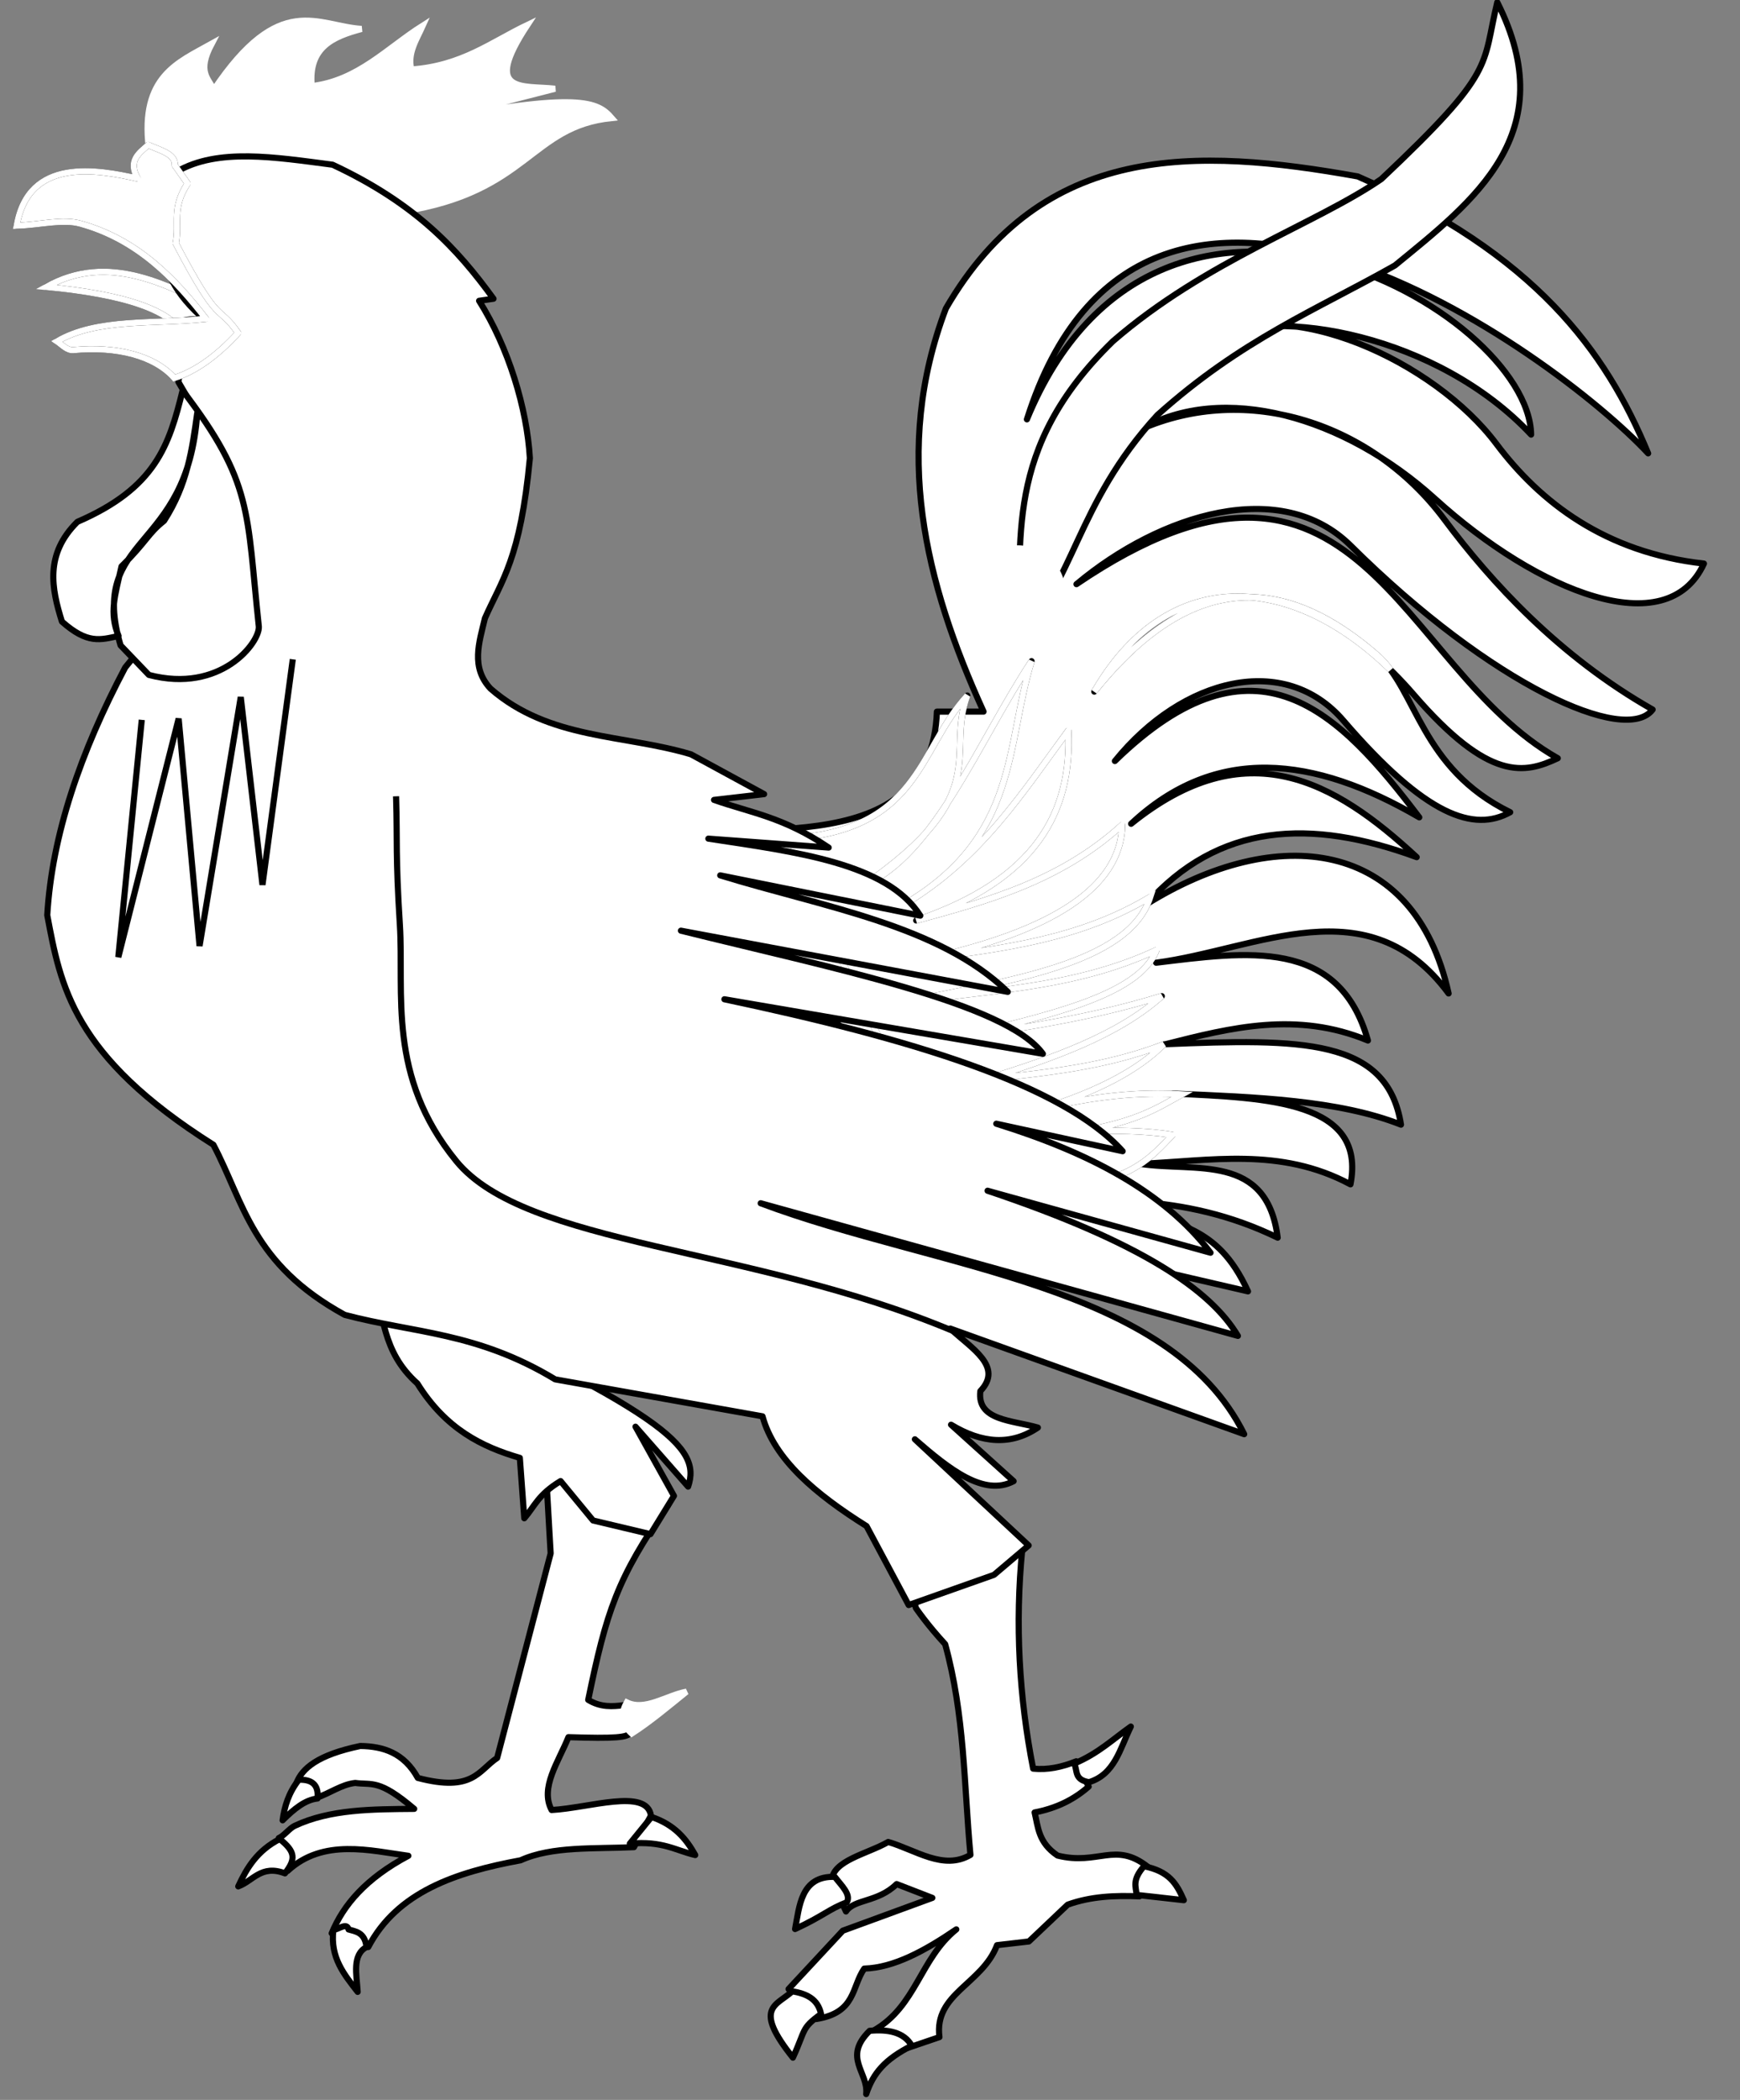 <?xml version="1.0" encoding="UTF-8" standalone="no"?>
<!DOCTYPE svg PUBLIC "-//W3C//DTD SVG 1.1//EN" "http://www.w3.org/Graphics/SVG/1.1/DTD/svg11.dtd">
<svg xmlns:xl="http://www.w3.org/1999/xlink" xmlns="http://www.w3.org/2000/svg" xmlns:dc="http://purl.org/dc/elements/1.1/" version="1.1" viewBox="40.5 67.5 283.5 342" width="283.5" height="342">
  <rect x="40.5" y="67.5" width="283.5" height="342" fill="#808080" stroke="none"/>
  <defs>
    <clipPath id="artboard_clip_path">
      <path d="M 40.5 67.5 L 324 67.5 L 324 356.885 L 214.962 409.5 L 40.5 409.5 Z"/>
    </clipPath>
  </defs>
  <g id="Cock_(6)" stroke="none" stroke-opacity="1" fill-opacity="1" stroke-dasharray="none" fill="none">
    <title>Cock (6)</title>
    <g id="Cock_(6)_Art" clip-path="url(#artboard_clip_path)">
      <title>Art</title>
      <g id="Group_86">
        <g id="Graphic_118">
          <path d="M 48.023 114.233 C 58.117 108.552 67.974 113.711 77.825 119.117 L 70.98 123.125 C 69.341 117.952 60.477 115.433 48.023 114.233 Z" fill="#FFFFFF"/>
          <path d="M 48.023 114.233 C 58.117 108.552 67.974 113.711 77.825 119.117 L 70.98 123.125 C 69.341 117.952 60.477 115.433 48.023 114.233 Z" stroke="black" stroke-linecap="round" stroke-linejoin="round" stroke-width="1"/>
        </g>
        <g id="Graphic_117">
          <path d="M 48.023 114.233 C 58.117 108.553 67.974 113.711 77.825 119.117 L 70.98 123.125 C 69.341 117.952 60.477 115.433 48.023 114.233 Z" stroke="#FFFFFF" stroke-linecap="square" stroke-linejoin="miter" stroke-width="1"/>
        </g>
        <g id="Graphic_116">
          <path d="M 128.928 297.985 L 130.217 320.494 L 121.5 353.81 C 118.461 355.831 117.576 359.441 108.573 357.06 C 106.306 352.968 102.937 351.906 99.2 351.859 C 92.252 353.306 89.725 355.515 88.814 357.873 L 91.977 360.323 C 94.19 359.612 96.107 358.123 98.374 357.877 C 101.147 358.253 102.235 357.209 107.987 362.099 C 101.192 362.16 94.291 362.142 88.515 364.862 C 87.667 365.262 86.766 366.496 85.921 366.855 L 87.367 372.204 C 93.165 366.828 100.908 368.919 107.034 369.743 C 100.119 373.412 96.422 377.763 94.543 382.366 L 100.503 384.6 C 105.233 375.609 114.766 372.418 125.329 370.472 C 130.431 368.149 137.37 368.637 143.793 368.335 L 146.56 363.19 C 145.868 358.681 136.476 361.956 130.375 362.286 C 128.444 358.66 131.488 354.458 133.116 350.42 C 148.286 350.918 141.787 349.678 142.242 345.195 C 140.308 345.455 138.343 345.586 136.339 344.346 C 139.304 329.982 141.04 324.514 149.345 312.642 L 137.011 294.564 L 128.928 297.985 Z" fill="#FFFFFF"/>
          <path d="M 128.928 297.985 L 130.217 320.494 L 121.5 353.81 C 118.461 355.831 117.576 359.441 108.573 357.06 C 106.306 352.968 102.937 351.906 99.2 351.859 C 92.252 353.306 89.725 355.515 88.814 357.873 L 91.977 360.323 C 94.19 359.612 96.107 358.123 98.374 357.877 C 101.147 358.253 102.235 357.209 107.987 362.099 C 101.192 362.16 94.291 362.142 88.515 364.862 C 87.667 365.262 86.766 366.496 85.921 366.855 L 87.367 372.204 C 93.165 366.828 100.908 368.919 107.034 369.743 C 100.119 373.412 96.422 377.763 94.543 382.366 L 100.503 384.6 C 105.233 375.609 114.766 372.418 125.329 370.472 C 130.431 368.149 137.37 368.637 143.793 368.335 L 146.56 363.19 C 145.868 358.681 136.476 361.956 130.375 362.286 C 128.444 358.66 131.488 354.458 133.116 350.42 C 148.286 350.918 141.787 349.678 142.242 345.195 C 140.308 345.455 138.343 345.586 136.339 344.346 C 139.304 329.982 141.04 324.514 149.345 312.642 L 137.011 294.564 L 128.928 297.985 Z" stroke="black" stroke-linecap="round" stroke-linejoin="round" stroke-width="1"/>
        </g>
        <g id="Graphic_115">
          <path d="M 101.161 275.877 C 103.124 281.577 102.623 287.561 108.495 292.808 C 113.138 300.253 119.022 303.13 125.197 304.934 L 125.922 314.774 C 127.639 312.783 128.16 310.931 131.837 308.714 L 137.127 315.131 L 146.482 317.357 L 150.309 311.125 L 144.043 299.859 L 152.615 309.618 C 154.797 303.163 149.134 297.616 101.161 275.877 Z" fill="#FFFFFF"/>
          <path d="M 101.161 275.877 C 103.124 281.577 102.623 287.561 108.495 292.808 C 113.138 300.253 119.022 303.13 125.197 304.934 L 125.922 314.774 C 127.639 312.783 128.16 310.931 131.837 308.714 L 137.127 315.131 L 146.482 317.357 L 150.309 311.125 L 144.043 299.859 L 152.615 309.618 C 154.797 303.163 149.134 297.616 101.161 275.877 Z" stroke="black" stroke-linecap="round" stroke-linejoin="round" stroke-width="1"/>
        </g>
        <g id="Graphic_114">
          <path d="M 142.498 203.001 C 164.385 201.846 192.255 207.123 193.149 183.398 L 200.751 183.396 C 191.192 162.379 185.838 140.876 194.615 117.737 C 210.335 90.615 235.389 91.519 261.712 96.232 C 290.554 108.834 302.154 124.646 309.033 141.337 C 293.857 125.027 226.644 76.231 207.815 135.799 C 229.096 84.145 289.587 117.927 289.967 138.28 C 274.821 122.125 248.677 117.302 237.296 122.739 C 250.363 115.367 274.215 126.348 284.31 139.798 C 291.442 149.299 302.06 157.506 318.127 159.289 C 312.094 172.386 291.073 163.923 274.321 148.739 C 259.576 135.375 239.755 129.611 226.2 137.493 C 243.694 129.734 264.125 136.396 275.834 152.101 C 283.39 162.235 294.484 174.391 309.768 183.062 C 305.399 188.869 283.627 179.223 260.584 156.374 C 249.279 145.166 229.644 151.122 215.891 162.64 C 261.984 131.384 268.152 176.232 294.312 190.99 C 288.937 193.514 283.179 194.894 270.832 180.609 C 253.451 160.502 231.363 158.398 218.794 180.139 C 232.544 163.024 247.412 159.003 264.888 174.205 C 271.383 179.855 271.897 192.606 286.558 199.781 C 280.687 203.041 272.855 200.52 259.37 184.838 C 249.87 173.79 233.227 177.758 222.148 191.446 C 245.112 169.096 258.764 183.528 271.744 200.618 C 254.542 190.6 238.561 188.736 224.793 201.665 C 243.548 186.545 257.857 194.621 271.324 207.099 C 254.083 200.77 239.035 201.45 227.194 214.837 C 248.463 201.536 270.916 203.962 276.525 229.302 C 263.438 211.608 245.429 222.109 228.873 224.291 C 243.585 222.533 258.646 220.125 263.377 236.964 C 251.809 232.166 241.107 234.847 230.408 237.562 C 252.37 236.675 266.542 236.52 268.763 250.667 C 258.665 246.681 245.134 246.158 231.631 245.607 C 247.31 246.318 263.146 246.919 260.533 260.39 C 249.076 254.246 237.657 256.576 226.231 257.05 C 235.243 258.433 246.936 255.222 248.673 269.072 C 240.928 265.31 233.44 263.763 226.066 263.209 C 231.996 268.023 238.597 266.37 243.837 277.818 L 218.601 271.967 L 142.498 203.001 Z" fill="#FFFFFF"/>
          <path d="M 142.498 203.001 C 164.385 201.846 192.255 207.123 193.149 183.398 L 200.751 183.396 C 191.192 162.379 185.838 140.876 194.615 117.737 C 210.335 90.615 235.389 91.519 261.712 96.232 C 290.554 108.834 302.154 124.646 309.033 141.337 C 293.857 125.027 226.644 76.231 207.815 135.799 C 229.096 84.145 289.587 117.927 289.967 138.28 C 274.821 122.125 248.677 117.302 237.296 122.739 C 250.363 115.367 274.215 126.348 284.31 139.798 C 291.442 149.299 302.06 157.506 318.127 159.289 C 312.094 172.386 291.073 163.923 274.321 148.739 C 259.576 135.375 239.755 129.611 226.2 137.493 C 243.694 129.734 264.125 136.396 275.834 152.101 C 283.39 162.235 294.484 174.391 309.768 183.062 C 305.399 188.869 283.627 179.223 260.584 156.374 C 249.279 145.166 229.644 151.122 215.891 162.64 C 261.984 131.384 268.152 176.232 294.312 190.99 C 288.937 193.514 283.179 194.894 270.832 180.609 C 253.451 160.502 231.363 158.398 218.794 180.139 C 232.544 163.024 247.412 159.003 264.888 174.205 C 271.383 179.855 271.897 192.606 286.558 199.781 C 280.687 203.041 272.855 200.52 259.37 184.838 C 249.87 173.79 233.227 177.758 222.148 191.446 C 245.112 169.096 258.764 183.528 271.744 200.618 C 254.542 190.6 238.561 188.736 224.793 201.665 C 243.548 186.545 257.857 194.621 271.324 207.099 C 254.083 200.77 239.035 201.45 227.194 214.837 C 248.463 201.536 270.916 203.962 276.525 229.302 C 263.438 211.608 245.429 222.109 228.873 224.291 C 243.585 222.533 258.646 220.125 263.377 236.964 C 251.809 232.166 241.107 234.847 230.408 237.562 C 252.37 236.675 266.542 236.52 268.763 250.667 C 258.665 246.681 245.134 246.158 231.631 245.607 C 247.31 246.318 263.146 246.919 260.533 260.39 C 249.076 254.246 237.657 256.576 226.231 257.05 C 235.243 258.433 246.936 255.222 248.673 269.072 C 240.928 265.31 233.44 263.763 226.066 263.209 C 231.996 268.023 238.597 266.37 243.837 277.818 L 218.601 271.967 L 142.498 203.001 Z" stroke="black" stroke-linecap="round" stroke-linejoin="round" stroke-width="1"/>
        </g>
        <g id="Graphic_113">
          <path d="M 244.47 164.775 L 244.47 164.775 C 251.977 165.474 259.813 169.538 267.05 176.588 C 266.395 175.702 265.686 174.9 264.888 174.205 C 257.672 167.928 250.902 164.929 244.47 164.775 Z M 244.47 164.775 L 244.47 164.775 C 235.325 164.555 226.867 170.09 218.794 180.139 C 225.408 168.699 234.658 163.861 244.47 164.775 Z" stroke="#FFFFFF" stroke-linecap="square" stroke-linejoin="miter" stroke-width="1"/>
        </g>
        <g id="Graphic_112">
          <path d="M 197.535 312.267 L 197.535 312.267 L 186.844 317.158 L 189.722 329.397 C 190.578 330.611 191.507 331.816 192.508 333.013 C 193.142 333.771 193.805 334.526 194.496 335.277 C 197.685 346.807 197.559 358.171 198.613 369.594 C 194.227 372.181 189.694 368.79 185.212 367.489 C 181.794 369.454 176.132 370.493 176.004 373.818 L 178.336 378.811 C 179.675 376.758 183.496 377.368 186.591 374.347 L 192.406 376.598 L 177.821 381.94 L 168.98 391.442 L 173.492 396.329 C 179.992 395.296 179.233 391.084 181.313 388.114 C 186.148 387.974 191.199 385.206 196.31 381.725 C 190.403 386.495 189.785 394.219 182.914 398.162 L 188.364 401.04 L 193.567 399.269 C 192.64 392.167 200.551 390.659 202.945 384.296 L 208.139 383.695 L 214.462 377.7 C 218.252 376.339 222.181 376.184 226.147 376.348 L 227.488 371.515 C 222.183 367.357 219.43 371.36 212.806 369.705 C 209.662 367.584 209.654 365.1 209.07 362.682 C 212.856 361.953 215.651 360.437 217.879 358.472 L 215.854 354.35 C 213.484 355.312 211.138 355.787 208.829 355.547 C 206.541 343.873 205.873 332.012 207.047 319.937 Z" fill="#FFFFFF"/>
          <path d="M 197.535 312.267 L 197.535 312.267 L 186.844 317.158 L 189.722 329.397 C 190.578 330.611 191.507 331.816 192.508 333.013 C 193.142 333.771 193.805 334.526 194.496 335.277 C 197.685 346.807 197.559 358.171 198.613 369.594 C 194.227 372.181 189.694 368.79 185.212 367.489 C 181.794 369.454 176.132 370.493 176.004 373.818 L 178.336 378.811 C 179.675 376.758 183.496 377.368 186.591 374.347 L 192.406 376.598 L 177.821 381.94 L 168.98 391.442 L 173.492 396.329 C 179.992 395.296 179.233 391.084 181.313 388.114 C 186.148 387.974 191.199 385.206 196.31 381.725 C 190.403 386.495 189.785 394.219 182.914 398.162 L 188.364 401.04 L 193.567 399.269 C 192.64 392.167 200.551 390.659 202.945 384.296 L 208.139 383.695 L 214.462 377.7 C 218.252 376.339 222.181 376.184 226.147 376.348 L 227.488 371.515 C 222.183 367.357 219.43 371.36 212.806 369.705 C 209.662 367.584 209.654 365.1 209.07 362.682 C 212.856 361.953 215.651 360.437 217.879 358.472 L 215.854 354.35 C 213.484 355.312 211.138 355.787 208.829 355.547 C 206.541 343.873 205.873 332.012 207.047 319.937 Z" stroke="black" stroke-linecap="round" stroke-linejoin="round" stroke-width="1"/>
        </g>
        <g id="Graphic_111">
          <path d="M 68.942 94.757 L 68.942 94.757 L 106.158 101.925 C 126.618 98.742 126.896 88.06 140.165 86.723 C 137.855 84.063 134.831 82.399 110.169 87.248 C 118.915 82.925 123.457 77.461 110.168 87.245 C 110.138 87.26 110.108 87.275 109.755 87.45 C 109.863 87.398 109.971 87.345 110.077 87.29 C 109.97 87.343 109.863 87.397 110.078 87.293 C 110.109 87.278 110.139 87.263 130.933 81.952 C 125.708 81.353 118.914 82.94 126.42 71.567 C 120.543 74.378 115.798 78.236 107.516 78.82 C 106.85 76.17 108.345 73.973 109.377 71.678 C 103.584 75.342 98.813 80.652 91.289 81.524 C 90.687 75.14 94.816 73.444 99.412 72.211 C 92.202 71.756 86.126 66.067 75.337 82.129 C 74.453 80.256 72.555 79.214 74.985 74.624 C 69.511 77.69 63.372 79.928 64.743 91.522 Z" fill="#FFFFFF"/>
          <path d="M 68.942 94.757 L 68.942 94.757 L 106.158 101.925 C 126.618 98.742 126.896 88.06 140.165 86.723 C 137.855 84.063 134.831 82.399 110.169 87.248 C 118.915 82.925 123.457 77.461 110.168 87.245 C 110.138 87.26 110.108 87.275 109.755 87.45 C 109.863 87.398 109.971 87.345 110.077 87.29 C 109.97 87.343 109.863 87.397 110.078 87.293 C 110.109 87.278 110.139 87.263 130.933 81.952 C 125.708 81.353 118.914 82.94 126.42 71.567 C 120.543 74.378 115.798 78.236 107.516 78.82 C 106.85 76.17 108.345 73.973 109.377 71.678 C 103.584 75.342 98.813 80.652 91.289 81.524 C 90.687 75.14 94.816 73.444 99.412 72.211 C 92.202 71.756 86.126 66.067 75.337 82.129 C 74.453 80.256 72.555 79.214 74.985 74.624 C 69.511 77.69 63.372 79.928 64.743 91.522 Z" stroke="#FFFFFF" stroke-linecap="square" stroke-linejoin="miter" stroke-width="1"/>
        </g>
        <g id="Graphic_110">
          <path d="M 168.066 204.136 C 190.468 203.158 189.956 189.587 198.109 180.778 C 194.475 190.496 202.734 196.751 181.218 211.677 C 192.712 206.865 199.813 188.458 208.572 175.182 C 204.341 188.839 206.538 203.689 187.999 214.694 C 200.313 207.308 207.053 196.67 214.556 186.477 C 215.197 199.698 209.333 210.793 189.776 217.412 C 201.581 214.199 213.368 210.928 223.35 201.832 C 223.126 212.178 211.664 219.174 191.664 223.626 C 204.062 221.925 216.507 220.471 227.926 213.582 C 224.381 224.587 204.552 227.262 186.662 230.929 C 200.833 228.75 215.245 228.642 228.927 222.238 C 226.097 229.716 210.708 233.012 196.085 236.563 C 207.054 234.88 217.928 233.407 229.795 229.739 C 222.584 236.166 211.975 239.898 200.958 243.309 C 210.775 242.237 220.606 241.284 230.119 237.595 C 225.949 241.791 219.291 245.272 210.281 248.078 C 218.526 246.051 226.134 245.269 233.107 245.729 C 229.201 247.866 226.05 250.077 216.841 251.704 C 221.988 251.602 227.057 251.599 231.534 252.343 C 228.208 255.845 225.106 259.435 215.823 260.593 L 191.507 252.589 L 168.066 204.136 Z" fill="#FFFFFF"/>
          <path d="M 168.066 204.136 C 190.468 203.158 189.956 189.587 198.109 180.778 C 194.475 190.496 202.734 196.751 181.218 211.677 C 192.712 206.865 199.813 188.458 208.572 175.182 C 204.341 188.839 206.538 203.689 187.999 214.694 C 200.313 207.308 207.053 196.67 214.556 186.477 C 215.197 199.698 209.333 210.793 189.776 217.412 C 201.581 214.199 213.368 210.928 223.35 201.832 C 223.126 212.178 211.664 219.174 191.664 223.626 C 204.062 221.925 216.507 220.471 227.926 213.582 C 224.381 224.587 204.552 227.262 186.662 230.929 C 200.833 228.75 215.245 228.642 228.927 222.238 C 226.097 229.716 210.708 233.012 196.085 236.563 C 207.054 234.88 217.928 233.407 229.795 229.739 C 222.584 236.166 211.975 239.898 200.958 243.309 C 210.775 242.237 220.606 241.284 230.119 237.595 C 225.949 241.791 219.291 245.272 210.281 248.078 C 218.526 246.051 226.134 245.269 233.107 245.729 C 229.201 247.866 226.05 250.077 216.841 251.704 C 221.988 251.602 227.057 251.599 231.534 252.343 C 228.208 255.845 225.106 259.435 215.823 260.593 L 191.507 252.589 L 168.066 204.136 Z" stroke="black" stroke-linecap="round" stroke-linejoin="round" stroke-width="1"/>
        </g>
        <g id="Graphic_109">
          <path d="M 168.066 204.136 C 190.468 203.158 189.957 189.587 198.109 180.778 C 194.475 190.496 202.734 196.751 181.218 211.677 C 192.712 206.865 199.813 188.459 208.572 175.182 C 204.341 188.839 206.538 203.689 187.999 214.694 C 200.313 207.308 207.053 196.67 214.556 186.477 C 215.197 199.698 209.333 210.793 189.776 217.412 C 201.581 214.198 213.368 210.928 223.35 201.832 C 223.126 212.178 211.664 219.174 191.664 223.626 C 204.062 221.925 216.507 220.471 227.926 213.582 C 224.381 224.587 204.552 227.262 186.662 230.929 C 200.833 228.75 215.245 228.642 228.927 222.238 C 226.097 229.716 210.708 233.012 196.085 236.563 C 207.054 234.88 217.928 233.407 229.795 229.739 C 222.584 236.166 211.975 239.898 200.959 243.309 C 210.775 242.237 220.606 241.284 230.12 237.596 C 225.949 241.791 219.291 245.272 210.282 248.077 C 218.526 246.052 226.135 245.269 233.107 245.729 C 229.201 247.866 226.05 250.077 216.841 251.704 C 221.988 251.602 227.057 251.599 231.534 252.343 C 228.208 255.845 225.106 259.435 215.823 260.593 L 191.507 252.589 L 168.066 204.136 Z" stroke="#FFFFFF" stroke-linecap="square" stroke-linejoin="miter" stroke-width="1"/>
        </g>
        <g id="Graphic_108">
          <path d="M 202.827 250.513 L 223.414 254.99 C 213.646 244.089 188.593 236.607 158.528 230.246 L 210.414 239.128 C 204.487 230.855 176.042 225.187 151.447 219.075 L 204.699 229.039 C 193.455 218.121 174.566 215.232 157.847 210.064 L 190.445 216.63 C 185.032 208.075 170.219 206.263 155.915 204.086 L 175.517 205.539 C 168.174 200.56 162.842 199.887 156.839 197.777 L 164.999 196.833 L 153.086 190.355 C 142.127 187.054 130.011 188.013 120.424 179.662 C 117.171 176.18 118.564 172.159 119.51 168.191 C 122.239 161.993 125.292 158.597 126.831 142.121 C 126.364 134.043 123.357 124.067 118.561 116.49 L 120.907 116.152 C 114.974 107.978 108.183 100.64 94.692 94.326 C 85.241 93.098 76.028 91.573 69.331 95.435 C 67.523 103.488 63.419 110.7 74.072 119.764 C 65.534 118.052 70.295 125.577 69.577 129.726 L 75.245 139.407 C 74.583 153.437 69.679 165.654 60.898 176.213 C 53.599 190.013 48.974 203.504 48.198 216.549 C 50.361 228.031 52.331 239.485 75.266 253.939 C 80.274 263.421 81.522 273.337 96.665 281.646 C 107.932 284.637 118.158 284.411 130.959 292.15 L 164.734 298.166 C 166.663 305.199 173.396 310.85 181.688 316.051 L 188.55 328.902 L 202.453 323.985 L 208.101 319.197 L 189.562 301.909 C 195.233 306.848 200.844 311.272 205.65 308.73 L 195.455 299.534 C 200.507 302.601 205.246 302.953 209.602 300.003 C 205.476 298.793 199.635 298.901 200.231 294.058 C 204.046 290.034 198.713 287.067 195.331 283.875 L 243.218 301.076 C 231.078 276.57 192.88 274.155 164.44 263.468 L 242.193 285.068 C 237.76 277.612 226.496 269.839 201.404 261.428 L 237.732 271.526 C 230.054 261.427 217.565 255.09 202.827 250.513 Z" fill="#FFFFFF"/>
          <path d="M 202.827 250.513 L 223.414 254.99 C 213.646 244.089 188.593 236.607 158.528 230.246 L 210.414 239.128 C 204.487 230.855 176.042 225.187 151.447 219.075 L 204.699 229.039 C 193.455 218.121 174.566 215.232 157.847 210.064 L 190.445 216.63 C 185.032 208.075 170.219 206.263 155.915 204.086 L 175.517 205.539 C 168.174 200.56 162.842 199.887 156.839 197.777 L 164.999 196.833 L 153.086 190.355 C 142.127 187.054 130.011 188.013 120.424 179.662 C 117.171 176.18 118.564 172.159 119.51 168.191 C 122.239 161.993 125.292 158.597 126.831 142.121 C 126.364 134.043 123.357 124.067 118.561 116.49 L 120.907 116.152 C 114.974 107.978 108.183 100.64 94.692 94.326 C 85.241 93.098 76.028 91.573 69.331 95.435 C 67.523 103.488 63.419 110.7 74.072 119.764 C 65.534 118.052 70.295 125.577 69.577 129.726 L 75.245 139.407 C 74.583 153.437 69.679 165.654 60.898 176.213 C 53.599 190.013 48.974 203.504 48.198 216.549 C 50.361 228.031 52.331 239.485 75.266 253.939 C 80.274 263.421 81.522 273.337 96.665 281.646 C 107.932 284.637 118.158 284.411 130.959 292.15 L 164.734 298.166 C 166.663 305.199 173.396 310.85 181.688 316.051 L 188.55 328.902 L 202.453 323.985 L 208.101 319.197 L 189.562 301.909 C 195.233 306.848 200.844 311.272 205.65 308.73 L 195.455 299.534 C 200.507 302.601 205.246 302.953 209.602 300.003 C 205.476 298.793 199.635 298.901 200.231 294.058 C 204.046 290.034 198.713 287.067 195.331 283.875 L 243.218 301.076 C 231.078 276.57 192.88 274.155 164.44 263.468 L 242.193 285.068 C 237.76 277.612 226.496 269.839 201.404 261.428 L 237.732 271.526 C 230.054 261.427 217.565 255.09 202.827 250.513 Z" stroke="black" stroke-linecap="round" stroke-linejoin="round" stroke-width="1"/>
        </g>
        <g id="Line_107">
          <path d="M 66.901 175.055 C 70.564 171.756 74.227 168.457 77.89 165.158" stroke="#FFFFFF" stroke-linecap="square" stroke-linejoin="miter" stroke-width="1"/>
        </g>
        <g id="Graphic_106">
          <path d="M 81.762 101.338 C 82.052 103.848 80.189 106.125 77.599 106.425 C 75.01 106.724 72.676 104.933 72.385 102.423 C 72.095 99.914 73.958 97.636 76.548 97.337 C 79.137 97.037 81.471 98.829 81.762 101.338 Z" stroke="#FFFFFF" stroke-linecap="square" stroke-linejoin="miter" stroke-width="1"/>
        </g>
        <g id="Graphic_105">
          <path d="M 70.252 131.095 C 68.046 140.087 65.834 146.982 53.112 152.487 C 47.744 157.787 48.923 163.412 50.59 168.733 C 54.749 172.427 56.832 171.72 59.819 171.076 C 58.258 167.3 59.218 164.629 60.3 159.743 C 64.447 155.645 64.578 154.42 67.23 152.325 C 71.064 146.37 71.798 140.725 72.639 134.747 C 71.083 157.757 54.785 154.444 60.142 172.604 L 64.758 177.42 C 76.483 180.508 82.858 172.112 82.67 169.534 C 80.651 150.734 81.747 146.14 70.252 131.095 Z" fill="#FFFFFF"/>
          <path d="M 70.252 131.095 C 68.046 140.087 65.834 146.982 53.112 152.487 C 47.744 157.787 48.923 163.412 50.59 168.733 C 54.749 172.427 56.832 171.72 59.819 171.076 C 58.258 167.3 59.218 164.629 60.3 159.743 C 64.447 155.645 64.578 154.42 67.23 152.325 C 71.064 146.37 71.798 140.725 72.639 134.747 C 71.083 157.757 54.785 154.444 60.142 172.604 L 64.758 177.42 C 76.483 180.508 82.858 172.112 82.67 169.534 C 80.651 150.734 81.747 146.14 70.252 131.095 Z" stroke="black" stroke-linecap="round" stroke-linejoin="round" stroke-width="1"/>
        </g>
        <g id="Graphic_104">
          <path d="M 78.381 101.37 C 78.51 102.487 77.671 103.501 76.508 103.636 C 75.345 103.77 74.297 102.974 74.168 101.858 C 74.039 100.741 74.877 99.727 76.04 99.593 C 77.204 99.458 78.251 100.254 78.381 101.37 Z" stroke="#FFFFFF" stroke-linecap="butt" stroke-linejoin="miter" stroke-width="1"/>
        </g>
        <g id="Graphic_103">
          <path d="M 86.076 367.015 C 82.391 368.904 80.7 371.74 79.318 374.723 C 81.726 373.851 83.057 371.127 86.929 372.602 C 88.709 370.288 88.678 369.097 86.076 367.015 Z" fill="#FFFFFF"/>
          <path d="M 86.076 367.015 C 82.391 368.904 80.7 371.74 79.318 374.723 C 81.726 373.851 83.057 371.127 86.929 372.602 C 88.709 370.288 88.678 369.097 86.076 367.015 Z" stroke="black" stroke-linecap="round" stroke-linejoin="round" stroke-width="1"/>
        </g>
        <g id="Graphic_102">
          <path d="M 89.196 357.351 C 91.16 357.306 92.461 358.005 92.237 360.41 C 90.228 360.615 88.372 362.141 86.549 363.963 C 86.844 361.71 87.517 359.489 89.196 357.351 Z" fill="#FFFFFF"/>
          <path d="M 89.196 357.351 C 91.16 357.306 92.461 358.005 92.237 360.41 C 90.228 360.615 88.372 362.141 86.549 363.963 C 86.844 361.71 87.517 359.489 89.196 357.351 Z" stroke="black" stroke-linecap="round" stroke-linejoin="round" stroke-width="1"/>
        </g>
        <g id="Graphic_101">
          <path d="M 176.514 373.174 C 170.94 372.979 170.755 378.081 170.042 381.671 C 174.574 379.587 175.704 378.335 178.458 377.335 C 179.225 376.064 177.601 374.597 176.514 373.174 Z" fill="#FFFFFF"/>
          <path d="M 176.514 373.174 C 170.94 372.979 170.755 378.081 170.042 381.671 C 174.574 379.587 175.704 378.335 178.458 377.335 C 179.225 376.064 177.601 374.597 176.514 373.174 Z" stroke="black" stroke-linecap="round" stroke-linejoin="round" stroke-width="1"/>
        </g>
        <g id="Graphic_100">
          <path d="M 169.607 391.808 C 166.953 394.193 163.157 394.444 169.688 402.616 C 171.83 397.965 170.992 397.888 174.274 395.507 C 173.741 392.984 171.824 392.207 169.607 391.808 Z" fill="#FFFFFF"/>
          <path d="M 169.607 391.808 C 166.953 394.193 163.157 394.444 169.688 402.616 C 171.83 397.965 170.992 397.888 174.274 395.507 C 173.741 392.984 171.824 392.207 169.607 391.808 Z" stroke="black" stroke-linecap="round" stroke-linejoin="round" stroke-width="1"/>
        </g>
        <g id="Graphic_99">
          <path d="M 182.193 398.246 C 177.743 402.597 182.025 405.008 181.63 408.544 C 182.77 405.135 184.661 402.897 189.052 400.668 C 187.764 398.416 185.118 397.981 182.193 398.246 Z" fill="#FFFFFF"/>
          <path d="M 182.193 398.246 C 177.743 402.597 182.025 405.008 181.63 408.544 C 182.77 405.135 184.661 402.897 189.052 400.668 C 187.764 398.416 185.118 397.981 182.193 398.246 Z" stroke="black" stroke-linecap="round" stroke-linejoin="round" stroke-width="1"/>
        </g>
        <g id="Graphic_98">
          <path d="M 226.894 371.438 C 231.008 372.292 232.167 374.224 233.382 376.973 L 225.681 376.11 C 225.602 374.778 224.886 373.744 226.894 371.438 Z" fill="#FFFFFF"/>
          <path d="M 226.894 371.438 C 231.008 372.292 232.167 374.224 233.382 376.973 L 225.681 376.11 C 225.602 374.778 224.886 373.744 226.894 371.438 Z" stroke="black" stroke-linecap="round" stroke-linejoin="round" stroke-width="1"/>
        </g>
        <g id="Line_97">
          <path d="M 105.044 197.686 C 105.246 204.485 104.936 206.812 105.649 218.082 C 106.363 229.353 103.521 242.736 114.833 256.589 C 126.145 270.442 162.775 270.435 195.756 284.258" stroke="black" stroke-linecap="square" stroke-linejoin="miter" stroke-width="1"/>
        </g>
        <g id="Line_96">
          <path d="M 63.548 185.237 C 62.291 197.955 61.033 210.673 59.776 223.39 C 61.782 215.459 63.788 207.528 65.794 199.596 C 67.065 194.576 68.336 189.556 69.607 184.536 C 70.742 196.88 71.878 209.223 73.014 221.566 C 75.251 208.053 77.489 194.54 79.726 181.027 C 80.906 191.221 82.085 201.415 83.265 211.609 C 84.888 199.531 86.512 187.453 88.136 175.375" stroke="black" stroke-linecap="square" stroke-linejoin="miter" stroke-width="1"/>
        </g>
        <g id="Graphic_95">
          <path d="M 142.628 344.759 C 141.403 346.933 141.999 348.518 143.423 349.836 C 146.417 347.909 149.404 345.399 152.35 343.014 C 149.106 343.619 145.602 346.225 142.628 344.759 Z" fill="#FFFFFF"/>
          <path d="M 142.628 344.759 C 141.403 346.933 141.999 348.518 143.423 349.836 C 146.417 347.909 149.404 345.399 152.35 343.014 C 149.106 343.619 145.602 346.225 142.628 344.759 Z" stroke="#FFFFFF" stroke-linecap="square" stroke-linejoin="miter" stroke-width="1"/>
        </g>
        <g id="Graphic_94">
          <path d="M 215.52 354.725 C 216.092 355.822 215.468 357.37 217.938 357.753 C 222.12 356.464 222.961 352.36 224.746 348.696 C 221.806 350.755 219.497 353.043 215.52 354.725 Z" fill="#FFFFFF"/>
          <path d="M 215.52 354.725 C 216.092 355.822 215.468 357.37 217.938 357.753 C 222.12 356.464 222.961 352.36 224.746 348.696 C 221.806 350.755 219.497 353.043 215.52 354.725 Z" stroke="black" stroke-linecap="round" stroke-linejoin="round" stroke-width="1"/>
        </g>
        <g id="Graphic_93">
          <path d="M 206.34 171.054 L 206.34 171.054 C 215.531 162.779 215.659 149.705 229.077 135.093 C 242.828 122.755 254.977 117.982 267.776 110.733 C 280.527 100.293 295.223 89.24 284.452 67.872 C 281.911 78.335 284.417 78.908 265.563 96.663 C 254.842 104.027 236.952 109.969 221.838 123.066 C 203.717 140.704 207.236 155.733 206.34 171.054 Z" fill="#FFFFFF"/>
          <path d="M 206.34 171.054 L 206.34 171.054 C 215.531 162.779 215.659 149.705 229.077 135.093 C 242.828 122.755 254.977 117.982 267.776 110.733 C 280.527 100.293 295.223 89.24 284.452 67.872 C 281.911 78.335 284.417 78.908 265.563 96.663 C 254.842 104.027 236.952 109.969 221.838 123.066 C 203.717 140.704 207.236 155.733 206.34 171.054 Z" stroke="black" stroke-linecap="round" stroke-linejoin="round" stroke-width="1"/>
        </g>
        <g id="Graphic_92">
          <path d="M 94.818 381.819 C 95.67 381.73 97.022 380.537 97.29 381.74 C 98.312 382.064 99.966 382.129 100.206 384.607 C 97.848 385.897 98.596 389.074 98.776 391.905 C 96.577 389.072 94.262 386.31 94.818 381.819 Z" fill="#FFFFFF"/>
          <path d="M 94.818 381.819 C 95.67 381.73 97.022 380.537 97.29 381.74 C 98.312 382.064 99.966 382.129 100.206 384.607 C 97.848 385.897 98.596 389.074 98.776 391.905 C 96.577 389.072 94.262 386.31 94.818 381.819 Z" stroke="black" stroke-linecap="round" stroke-linejoin="round" stroke-width="1"/>
        </g>
        <g id="Graphic_91">
          <path d="M 146.648 363.417 C 150.402 364.672 152.323 367.008 153.775 369.622 C 150.487 368.843 148.495 367.3 143.118 367.754 L 146.648 363.417 Z" fill="#FFFFFF"/>
          <path d="M 146.648 363.417 C 150.402 364.672 152.323 367.008 153.775 369.622 C 150.487 368.843 148.495 367.3 143.118 367.754 L 146.648 363.417 Z" stroke="black" stroke-linecap="round" stroke-linejoin="round" stroke-width="1"/>
        </g>
        <g id="Line_90">
          <line x1="192.58" y1="277.024" x2="154.525" y2="266.516" stroke="#FFFFFF" stroke-linecap="square" stroke-linejoin="miter" stroke-width="1"/>
        </g>
        <g id="Graphic_89">
          <path d="M 43.214 104.263 C 47.226 104.13 50.652 103.117 53.643 103.949 C 63.076 106.575 69.143 113.107 74.058 119.407 C 65.782 120.325 56.323 119.242 49.779 123.093 C 50.617 123.682 51.441 124.617 52.438 124.525 C 59.575 123.868 65.663 125.445 68.89 129.068 C 72.322 127.993 75.791 125.537 79.296 121.724 C 75.907 116.854 76.431 121.072 69.127 107.113 C 69.775 103.87 68.419 101.383 71.071 97.385 L 68.973 94.412 C 69.138 92.561 66.563 91.99 64.644 91.112 C 63.085 92.462 61.298 93.704 62.937 96.573 C 56.459 95.117 45.137 92.985 43.214 104.263 Z" fill="#FFFFFF"/>
          <path d="M 43.214 104.263 C 47.226 104.13 50.652 103.117 53.643 103.949 C 63.076 106.575 69.143 113.107 74.058 119.407 C 65.782 120.325 56.323 119.242 49.779 123.093 C 50.617 123.682 51.441 124.617 52.438 124.525 C 59.575 123.868 65.663 125.445 68.89 129.068 C 72.322 127.993 75.791 125.537 79.296 121.724 C 75.907 116.854 76.431 121.072 69.127 107.113 C 69.775 103.87 68.419 101.383 71.071 97.385 L 68.973 94.412 C 69.138 92.561 66.563 91.99 64.644 91.112 C 63.085 92.462 61.298 93.704 62.937 96.573 C 56.459 95.117 45.137 92.985 43.214 104.263 Z" stroke="black" stroke-linecap="round" stroke-linejoin="round" stroke-width="1"/>
        </g>
        <g id="Graphic_88">
          <path d="M 43.215 104.263 C 47.226 104.131 50.652 103.117 53.643 103.949 C 63.076 106.574 69.143 113.107 74.058 119.407 C 65.782 120.325 56.323 119.242 49.779 123.093 C 50.617 123.682 51.441 124.617 52.438 124.525 C 59.575 123.868 65.663 125.445 68.89 129.068 C 72.322 127.993 75.791 125.536 79.296 121.724 C 75.907 116.854 76.431 121.072 69.127 107.113 C 69.775 103.87 68.419 101.383 71.071 97.386 L 68.973 94.412 C 69.138 92.561 66.563 91.99 64.644 91.112 C 63.086 92.462 61.298 93.704 62.937 96.573 C 56.459 95.117 45.137 92.985 43.215 104.263 Z" stroke="#FFFFFF" stroke-linecap="square" stroke-linejoin="miter" stroke-width="1"/>
        </g>
        <g id="Graphic_87">
          <circle cx="206.36" cy="164.056" r="7.744" fill="#FFFFFF"/>
        </g>
      </g>
    </g>
  </g>
</svg>
